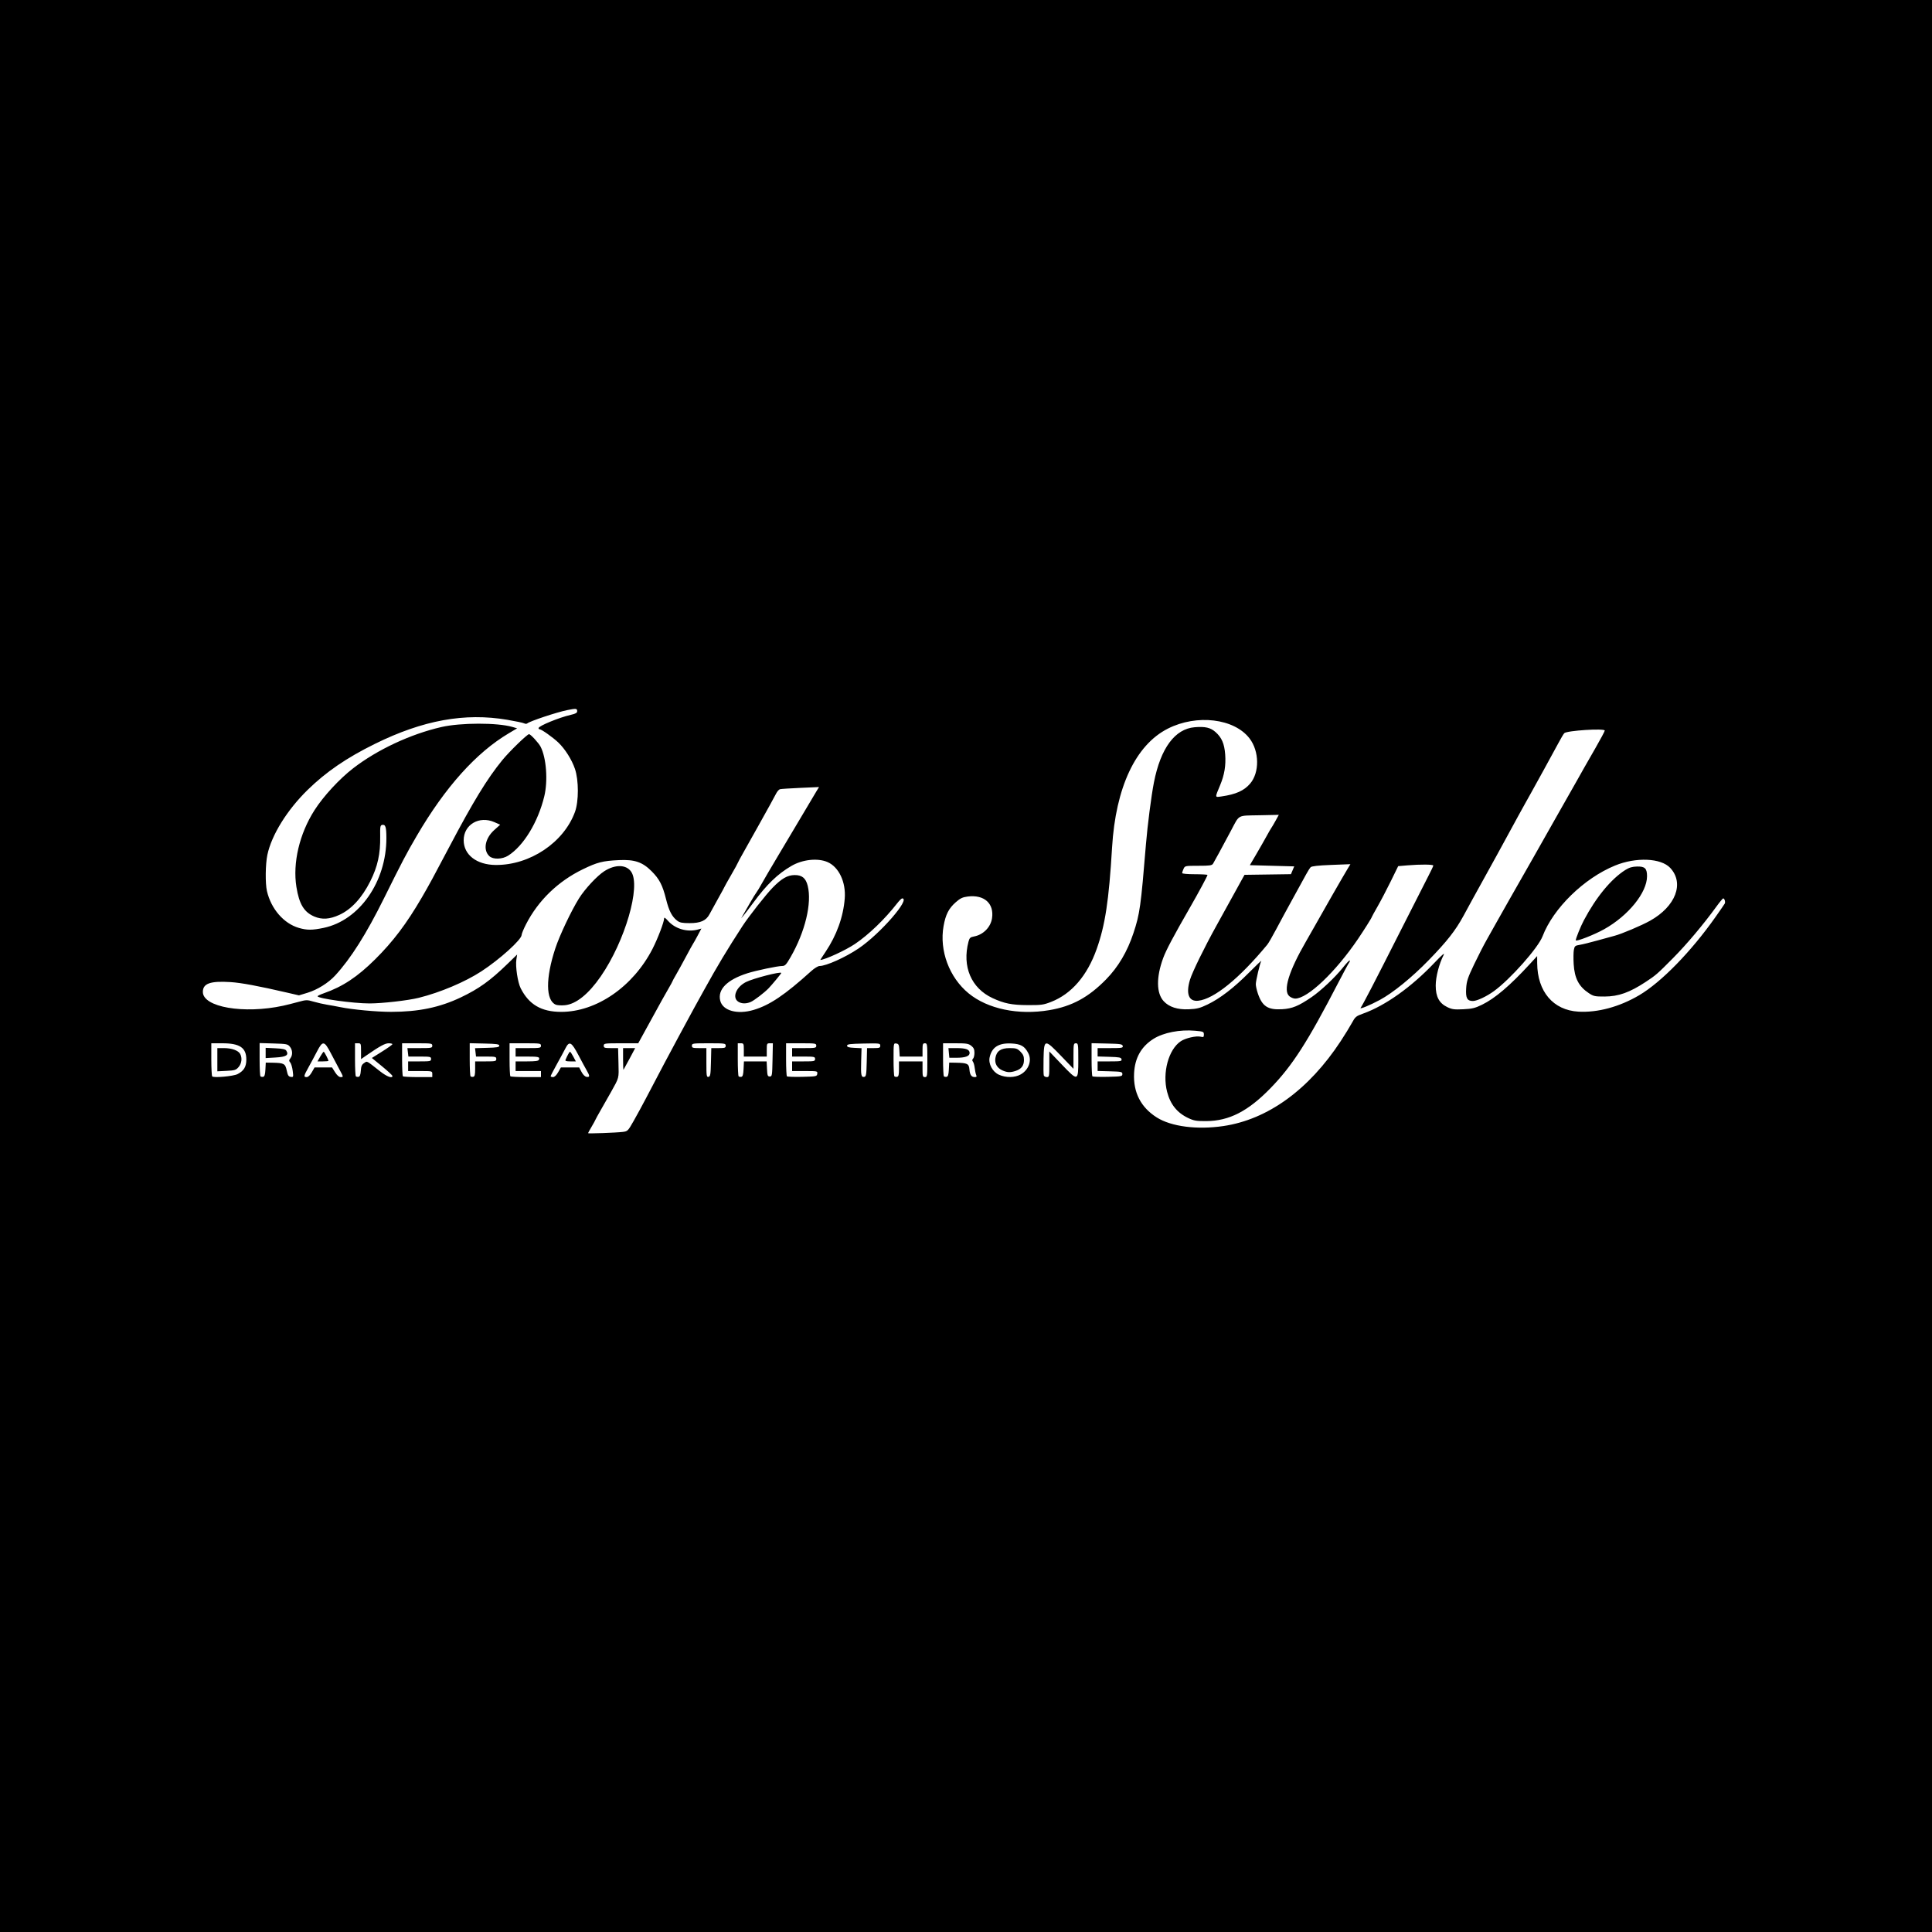 <?xml version="1.0" encoding="UTF-8" standalone="no"?>
<!-- Created with Inkscape (http://www.inkscape.org/) -->

<svg
   xmlns:dc="http://purl.org/dc/elements/1.1/"
   xmlns:cc="http://creativecommons.org/ns#"
   xmlns:rdf="http://www.w3.org/1999/02/22-rdf-syntax-ns#"
   xmlns:svg="http://www.w3.org/2000/svg"
   xmlns="http://www.w3.org/2000/svg"
   xmlns:sodipodi="http://sodipodi.sourceforge.net/DTD/sodipodi-0.dtd"
   xmlns:inkscape="http://www.inkscape.org/namespaces/inkscape"
   id="svg3336"
   version="1.1"
   inkscape:version="0.91 r13725"
   width="1600"
   height="1600"
   viewBox="0 0 1600 1600"
   sodipodi:docname="Untitled.svg">
  <defs
     id="defs3340" />
  <sodipodi:namedview
     pagecolor="#ffffff"
     bordercolor="#666666"
     borderopacity="1"
     objecttolerance="10"
     gridtolerance="10"
     guidetolerance="10"
     inkscape:pageopacity="0"
     inkscape:pageshadow="2"
     inkscape:window-width="1707"
     inkscape:window-height="897"
     id="namedview3338"
     showgrid="false"
     inkscape:zoom="0.32261747"
     inkscape:cx="328.10627"
     inkscape:cy="839.61982"
     inkscape:window-x="-8"
     inkscape:window-y="-8"
     inkscape:window-maximized="1"
     inkscape:current-layer="svg3336" />
  <path
     style="fill:#000000"
     d="M 0,800 0,0 l 800,0 800,0 0,800 0,800 -800,0 -800,0 0,-800 z m 515.706,137.403 c 4.098,-0.499 4.333,-0.735 9.13,-9.208 2.708,-4.782 7.163,-12.97 9.901,-18.195 13.879,-26.489 18.383,-34.991 27.547,-52 5.482,-10.175 11.086,-20.525 12.454,-23 1.368,-2.475 5.221,-9.45 8.564,-15.5 10.912,-19.752 18.684,-32.691 31.533,-52.5 5.09,-7.848 19.463,-26.145 25.01,-31.84 7.354,-7.55 12.247,-10.378 18.112,-10.466 6.178,-0.093 9.342,2.459 10.946,8.831 3.62,14.378 -2.092,38.147 -14.231,59.213 -3.609,6.263 -4.549,7.239 -6.978,7.25 -3.781,0.017 -21.656,3.764 -28.726,6.023 -16.883,5.393 -24.823,13.417 -22.498,22.733 2.07,8.296 14.144,11.64 27.601,7.644 13.394,-3.977 25.853,-12.378 47.931,-32.32 2.475,-2.235 5.497,-4.065 6.715,-4.066 5.472,-0.003 21.426,-7.178 32.314,-14.532 C 728.957,773.361 754.506,744 747.115,744 c -0.521,0 -2.436,1.913 -4.256,4.25 -10.134,13.019 -23.527,25.899 -34.86,33.526 -7.737,5.207 -24.498,12.934 -28.661,13.213 -0.089,0.006 1.86,-3.004 4.331,-6.688 9.242,-13.783 14.707,-28.965 15.907,-44.196 1.072,-13.599 -4.889,-26.166 -14.33,-30.213 -8.087,-3.467 -20.557,-2.132 -29.747,3.184 -11.372,6.578 -20.413,15.285 -31.576,30.408 -3.533,4.787 -7.26,9.674 -8.283,10.86 l -1.859,2.157 1.442,-2.5 c 0.793,-1.375 3.38,-5.875 5.748,-10 2.368,-4.125 4.855,-8.175 5.526,-9 0.671,-0.825 2.576,-3.975 4.232,-7 1.657,-3.025 7.852,-13.6 13.768,-23.5 5.916,-9.9 11.543,-19.35 12.505,-21 3.186,-5.465 17.14,-28.942 19.23,-32.352 l 2.054,-3.352 -15.395,0.681 c -8.467,0.375 -16.101,0.875 -16.964,1.112 -0.863,0.237 -2.308,1.889 -3.211,3.671 -0.903,1.782 -3.154,5.94 -5.003,9.24 -1.849,3.3 -6.227,11.175 -9.729,17.5 -3.502,6.325 -8.757,15.698 -11.677,20.829 -2.921,5.131 -5.31,9.542 -5.31,9.803 0,0.261 -2.475,4.761 -5.5,10 -3.025,5.239 -5.5,9.658 -5.5,9.819 0,0.161 -2.366,4.513 -5.259,9.671 -2.892,5.158 -6.109,10.999 -7.148,12.98 -2.796,5.332 -7.408,7.398 -16.515,7.398 -6.028,0 -8.115,-0.408 -10.204,-1.995 -4.336,-3.295 -6.856,-8.142 -9.265,-17.82 -2.9,-11.649 -5.531,-16.736 -12,-23.205 -7.593,-7.593 -14.074,-9.786 -27.11,-9.171 -13.351,0.63 -17.825,1.768 -29.835,7.593 -20.54,9.961 -36.938,25.848 -47.066,45.599 -1.974,3.85 -3.591,7.786 -3.594,8.747 -0.011,3.88 -18.141,20.276 -33.397,30.202 -13.542,8.811 -33.983,17.454 -51.767,21.888 C 337.931,828.559 316.532,831 305.968,831 292.544,831 263,826.901 263,825.038 c 0,-0.354 2.362,-1.47 5.25,-2.481 15.507,-5.428 27.741,-13.521 42.368,-28.025 14.898,-14.773 25.977,-29.436 38.625,-51.121 5.967,-10.231 9.811,-17.305 22.774,-41.912 19.821,-37.626 31.452,-56.664 43.994,-72.013 C 421.836,622.358 436.623,608 438.139,608 c 1.246,0 7.939,7.267 9.545,10.363 4.782,9.224 6.195,28.219 3.061,41.137 -5.199,21.424 -17.167,41.06 -29.94,49.123 -4.869,3.074 -12.459,3.279 -15.527,0.421 -5.402,-5.032 -3.609,-14.763 3.976,-21.582 l 4.975,-4.473 -4.761,-2.106 C 396.903,675.325 384,682.906 384,695.846 c 0,12.063 10.744,20.37 26.5,20.49 28.313,0.215 56.377,-18.556 65.657,-43.916 3.205,-8.759 3.196,-26.271 -0.02,-35.685 -2.631,-7.702 -8.218,-16.542 -13.818,-21.862 C 457.917,610.689 448.498,604 447.01,604 446.455,604 446,603.544 446,602.987 c 0,-1.778 17.071,-8.794 26.75,-10.994 4.073,-0.926 5.25,-1.619 5.25,-3.093 0,-2.195 -0.962,-2.292 -8.201,-0.829 -8.856,1.79 -30.979,9.161 -33.202,11.063 -0.497,0.425 -1.622,0.389 -2.5,-0.08 -0.878,-0.469 -7.166,-1.798 -13.972,-2.953 -35.226,-5.979 -69.829,0.312 -109.625,19.931 -23.467,11.569 -40.417,23.164 -55.712,38.112 -17.024,16.638 -29.878,37.36 -33.359,53.781 -1.627,7.676 -1.823,23.657 -0.366,29.974 3.412,14.8 13.902,26.915 26.47,30.569 6.664,1.937 11.057,1.93 20.467,-0.032 29.64,-6.182 52.049,-38.268 51.985,-74.434 -0.016,-9.171 -0.733,-11.391 -3.499,-10.848 -1.556,0.305 -1.757,1.459 -1.629,9.348 0.237,14.618 -2.077,25.123 -8.242,37.406 -6.891,13.73 -15.635,23.211 -25.616,27.775 -8.012,3.663 -14.38,4.071 -20.753,1.33 -8.484,-3.65 -12.48,-10.268 -14.762,-24.448 -3.198,-19.872 2.489,-44.055 14.948,-63.563 7.398,-11.584 20.633,-25.929 32.067,-34.758 19.945,-15.4 47.455,-28.263 73,-34.133 16.001,-3.677 46.456,-3.717 58.882,-0.079 l 3.882,1.137 -6.882,4.088 c -27.026,16.053 -52.594,44.533 -76.175,84.85 -8.72,14.908 -11.99,21.139 -27.205,51.833 -14.698,29.65 -27.531,49.942 -40.449,63.96 -5.671,6.154 -14.736,11.797 -22.965,14.297 l -6.996,2.125 -9.545,-2.211 c -24.06,-5.572 -38.283,-8.223 -47.118,-8.783 C 174.169,812.264 168,814.455 168,821.466 c 0,12.653 33.913,18.483 66.5,11.431 2.75,-0.595 8.255,-1.974 12.233,-3.065 6.927,-1.899 7.477,-1.912 13,-0.301 3.172,0.925 8.242,2.077 11.267,2.561 3.025,0.483 7.75,1.344 10.5,1.912 10.12,2.091 30.341,3.979 42.5,3.969 22.66,-0.019 40.11,-3.644 57.617,-11.968 14.981,-7.124 24.359,-13.861 38.764,-27.85 l 7.881,-7.653 -0.631,4.177 c -0.871,5.764 1.107,18.882 3.583,23.771 6.845,13.515 17.12,19.513 33.471,19.54 29.278,0.048 59.626,-20.879 75.707,-52.204 C 544.728,777.337 550,763.495 550,760.558 c 0,-1.088 1.046,-0.436 3.155,1.966 5.942,6.767 16.146,9.714 25.02,7.226 l 2.675,-0.75 -3.043,5.75 c -1.674,3.163 -3.376,6.2 -3.782,6.75 -0.406,0.55 -3.134,5.5 -6.062,11 -2.928,5.5 -6.592,12.157 -8.143,14.794 -1.551,2.637 -2.82,4.975 -2.82,5.196 0,0.221 -1.52,3.014 -3.378,6.206 -3.32,5.703 -4.872,8.5 -18.34,33.054 l -6.719,12.25 -14.281,0 C 500.667,864 500,864.093 500,866 c 0,1.776 0.667,2 5.941,2 l 5.941,0 0.309,12.25 c 0.331,13.134 0.666,11.802 -5.976,23.75 -1.376,2.475 -4.912,8.698 -7.859,13.829 -2.946,5.131 -5.357,9.499 -5.357,9.706 0,0.207 -1.35,2.666 -3,5.465 -1.65,2.798 -3,5.251 -3,5.45 0,0.468 23.216,-0.378 28.706,-1.047 z M 516,877.167 516,868 l 5.015,0 5.015,0 -4.655,8.75 c -2.56,4.812 -4.817,8.938 -5.015,9.167 -0.198,0.229 -0.36,-3.708 -0.36,-8.75 z m -55.744,-45.139 c -8.341,-3.565 -8.496,-21.902 -0.392,-46.528 3.568,-10.841 13.211,-31.216 19.641,-41.5 4.931,-7.886 15.024,-18.724 20.992,-22.541 8.999,-5.757 18.16,-5.548 22.253,0.508 8.122,12.018 -5.104,57.481 -25.192,86.592 -10.14,14.695 -20.503,23.031 -29.732,23.917 -2.929,0.281 -6.335,0.08 -7.569,-0.448 z m 150.966,-2.585 c -5,-3.502 -1.535,-12.06 6.535,-16.142 C 623.829,810.231 647,804.274 647,805.784 c 0,0.508 -7.558,9.647 -10.5,12.695 -3.527,3.655 -11.912,10.065 -14.797,11.311 -3.818,1.65 -7.818,1.517 -10.48,-0.348 z M 1013,932.569 c 36.811,-5.393 70.87,-30.015 97.326,-70.358 3.503,-5.341 7.686,-12.148 9.296,-15.126 2.72,-5.031 3.387,-5.579 9.403,-7.737 18.221,-6.535 39.727,-21.842 58.692,-41.774 6.401,-6.727 9.014,-8.966 7.865,-6.74 -3.758,7.285 -6.582,18.165 -6.582,25.359 0,9.261 2.853,14.589 9.548,17.83 3.929,1.902 5.806,2.157 13.267,1.8 7.313,-0.35 9.776,-0.944 15.539,-3.752 10.683,-5.204 23.094,-15.754 39.396,-33.488 l 6.25,-6.799 0.035,5.858 c 0.141,23.53 13.242,38.952 34.116,40.161 15.917,0.921 34.032,-3.968 50.349,-13.591 18.298,-10.79 42.952,-36.056 63.148,-64.712 3.876,-5.5 7.343,-10.522 7.703,-11.16 0.726,-1.284 -0.165,-4.34 -1.265,-4.34 -0.385,0 -2.904,3.038 -5.598,6.75 -10.758,14.825 -24.589,31.259 -35.988,42.758 -12.97,13.085 -14.218,14.173 -22.5,19.615 -13.453,8.84 -22.614,12.109 -34.088,12.163 -8.05,0.038 -9.193,-0.206 -13.11,-2.798 -8.307,-5.497 -11.85,-12.319 -12.558,-24.179 -0.269,-4.505 -0.195,-9.755 0.163,-11.667 0.593,-3.163 1.032,-3.538 4.872,-4.161 2.321,-0.377 8.945,-2.01 14.72,-3.629 5.775,-1.619 12.115,-3.359 14.088,-3.867 5.77,-1.484 22.376,-8.514 29.431,-12.459 21.226,-11.87 28.55,-31.089 16.682,-43.773 -7.66,-8.187 -28.317,-9.064 -45.702,-1.939 -25.723,10.542 -51.147,35.363 -60.018,58.595 -3.654,9.567 -26.805,35.658 -40.327,45.448 -6.114,4.426 -13.988,8.121 -17.333,8.134 -4.785,0.018 -6.118,-2.463 -5.607,-10.434 0.392,-6.102 1.295,-8.822 6.642,-20.001 3.404,-7.116 8.139,-16.34 10.523,-20.497 2.383,-4.157 5.81,-10.258 7.614,-13.558 1.804,-3.3 6.762,-12.075 11.017,-19.5 9.329,-16.279 32.306,-56.731 35.785,-63 1.373,-2.475 5.966,-10.575 10.205,-18 4.239,-7.425 8.835,-15.525 10.212,-18 3.891,-6.991 6.421,-11.438 14.909,-26.21 4.333,-7.54 7.878,-14.178 7.878,-14.75 0,-2.031 -31.52,-0.005 -33.539,2.155 -0.67,0.717 -3.007,4.679 -5.193,8.804 -2.186,4.125 -7.467,13.8 -11.736,21.5 -4.269,7.7 -9.115,16.475 -10.769,19.5 -1.654,3.025 -3.792,6.85 -4.751,8.5 -0.959,1.65 -3.449,6.15 -5.533,10 -2.084,3.85 -6.254,11.5 -9.266,17 -3.012,5.5 -6.819,12.475 -8.459,15.5 -1.64,3.025 -6.235,11.35 -10.211,18.5 -3.976,7.15 -8.574,15.475 -10.219,18.5 -1.644,3.025 -4.95,9.1 -7.347,13.5 -6.624,12.162 -13.627,21.088 -28.721,36.61 -14.042,14.439 -29.654,27.132 -40.662,33.059 -7.906,4.257 -16.934,7.967 -15.787,6.488 1.585,-2.044 12.03,-22.191 32.224,-62.157 10.838,-21.45 21.565,-42.567 23.837,-46.926 2.272,-4.359 4.131,-8.297 4.131,-8.75 0,-0.987 -10.736,-1.074 -21.387,-0.174 l -7.689,0.65 -6.176,12.6 c -3.397,6.93 -8.33,16.348 -10.962,20.929 -2.632,4.581 -4.786,8.51 -4.786,8.731 0,0.555 -6.386,10.701 -11.292,17.941 -18.631,27.492 -41.788,49.5 -52.087,49.5 -1.32,0 -3.462,-0.86 -4.761,-1.912 -5.542,-4.489 -0.664,-20.592 13.811,-45.588 2.229,-3.85 5.177,-9.025 6.55,-11.5 5.885,-10.611 24.457,-42.976 28.067,-48.912 l 2.075,-3.412 -15.853,0.619 c -10.955,0.428 -16.237,1.019 -17.095,1.912 -0.683,0.711 -2.338,3.318 -3.678,5.793 -1.339,2.475 -6.284,11.475 -10.987,20 -4.703,8.525 -11.005,20.152 -14.004,25.838 -2.999,5.686 -6.257,11.311 -7.241,12.5 -23.166,28.006 -44.019,44.951 -57.137,46.43 -7.832,0.883 -10.411,-5.609 -6.887,-17.336 1.888,-6.284 11.981,-26.918 21.978,-44.931 11.945,-21.525 13.093,-23.603 16.291,-29.5 1.64,-3.025 3.868,-7.075 4.951,-9 l 1.968,-3.5 19.223,-0.272 19.222,-0.272 1.359,-3.228 1.359,-3.228 -18.38,-0.5 -18.38,-0.5 5.282,-9 c 2.905,-4.95 6.756,-11.7 8.559,-15 1.802,-3.3 3.624,-6.45 4.048,-7 0.424,-0.55 1.969,-3.177 3.434,-5.838 l 2.663,-4.838 -16.159,0.338 c -18.55,0.388 -16.198,-0.889 -23.449,12.733 -7.568,14.216 -13.744,25.601 -14.84,27.356 -0.934,1.496 -2.704,1.75 -12.191,1.75 -10.923,0 -11.117,0.04 -12.259,2.547 -0.638,1.401 -1.161,2.976 -1.161,3.5 0,0.543 4.512,0.953 10.5,0.953 5.775,0 10.5,0.279 10.5,0.619 0,0.818 -7.369,14.523 -14.113,26.247 -14.156,24.612 -20.166,35.938 -22.608,42.605 -5.825,15.907 -5.65,29.099 0.474,35.706 4.449,4.801 11.456,7.062 20.655,6.667 6.816,-0.293 9.274,-0.915 15.591,-3.949 10.429,-5.008 21.858,-13.8 34.502,-26.543 5.923,-5.969 10.437,-10.259 10.031,-9.533 -1.143,2.046 -4.508,16.373 -4.521,19.252 -0.01,1.415 0.731,4.79 1.638,7.5 3.635,10.859 8.338,13.927 20.253,13.211 8.306,-0.498 13.504,-2.633 24.21,-9.94 7.752,-5.291 19.614,-16.459 25.98,-24.459 2.833,-3.56 5.385,-6.239 5.672,-5.953 0.286,0.286 0.062,1.094 -0.498,1.795 -0.56,0.701 -4.513,8.024 -8.784,16.274 -25.666,49.574 -38.194,69.078 -56.371,87.756 -18.549,19.06 -34.222,27.084 -53.111,27.191 -8.223,0.046 -10.239,-0.296 -15,-2.548 -9.131,-4.319 -14.757,-11.312 -17.445,-21.686 -4.076,-15.73 1.123,-35.036 11.277,-41.879 3.924,-2.645 12.899,-4.69 16.554,-3.773 2.289,0.575 2.613,0.35 2.613,-1.815 0,-2.34 -0.382,-2.505 -7.25,-3.122 -12.601,-1.132 -26.315,1.545 -34.527,6.739 -10.161,6.427 -15.42,15.822 -16.027,28.637 -0.745,15.731 5.649,28.119 18.803,36.429 11.964,7.558 33.267,10.324 55,7.14 z m 292,-153.872 c 0,-1.607 3.993,-11.449 6.774,-16.697 10.093,-19.046 22.515,-34.108 34.232,-41.504 3.241,-2.046 5.731,-2.779 9.751,-2.872 6.488,-0.149 8.242,1.564 8.242,8.047 0,13.559 -15.466,32.662 -35.525,43.88 -8.271,4.625 -23.475,10.549 -23.475,9.146 z M 196.725,889.538 C 201.951,886.849 204,883.458 204,877.5 204,867.653 198.597,864 184.032,864 L 175,864 l 0,13.333 c 0,7.333 0.338,13.683 0.75,14.111 1.296,1.343 17.527,-0.132 20.975,-1.906 z M 180,877.609 180,868 l 5.532,0 c 6.416,0 11.844,1.966 13.387,4.85 1.794,3.353 1.25,7.841 -1.312,10.82 -2.152,2.502 -3.155,2.819 -10,3.165 L 180,887.219 l 0,-9.609 z m 39.8,8.131 0.3,-5.74 5.7,0.1 c 9.38,0.164 10.457,0.758 11.657,6.434 0.852,4.031 1.481,5.027 3.341,5.291 2.211,0.314 2.267,0.14 1.617,-5 -0.371,-2.929 -1.287,-6.032 -2.036,-6.895 -1.153,-1.328 -1.138,-1.867 0.098,-3.5 2.037,-2.693 1.873,-6.777 -0.386,-9.569 -1.774,-2.194 -2.73,-2.385 -13.5,-2.697 L 215,863.828 l 0,13.419 c 0,7.381 0.316,13.735 0.701,14.121 0.386,0.386 1.398,0.569 2.25,0.407 1.14,-0.217 1.628,-1.808 1.849,-6.035 z M 220,872.023 l 0,-4.234 8.042,0.365 c 5.731,0.26 8.313,0.794 8.985,1.856 2.401,3.797 0.15,5.253 -8.935,5.779 L 220,876.257 l 0,-4.234 z m 38.22,15.985 2.28,-3.992 7.237,-0.008 7.237,-0.008 2.525,4 c 1.564,2.478 3.281,4 4.513,4 2.523,0 2.529,0.048 -0.86,-6.227 -1.566,-2.9 -4.783,-8.985 -7.148,-13.523 -5.452,-10.46 -6.75,-10.629 -11.464,-1.5 -1.917,3.712 -5.073,9.599 -7.013,13.08 -4.076,7.315 -4.239,8.17 -1.557,8.17 1.25,0 2.803,-1.458 4.25,-3.992 z m 7,-13 c 1.254,-2.196 2.534,-3.996 2.845,-4 0.529,-0.007 3.935,6.508 3.935,7.526 0,0.256 -2.038,0.466 -4.53,0.466 l -4.53,0 2.28,-3.992 z m 33.585,11.72 c 0.24,-3.733 0.826,-5.095 2.727,-6.341 2.719,-1.782 1.404,-2.461 13.271,6.863 5.551,4.362 10.197,6.102 10.197,3.82 0,-0.512 -3.834,-4.073 -8.52,-7.915 l -8.52,-6.985 8.5,-5.335 c 4.675,-2.934 8.509,-5.672 8.52,-6.085 0.011,-0.412 -1.396,-0.75 -3.127,-0.75 -2.98,0 -7.413,2.426 -18.604,10.18 l -4.25,2.945 0,-6.562 C 299,864.229 298.913,864 296.5,864 l -2.5,0 0,13.333 c 0,7.333 0.316,13.649 0.701,14.035 0.386,0.386 1.398,0.569 2.25,0.408 1.085,-0.206 1.64,-1.716 1.854,-5.048 z M 358,889.5 c 0,-2.5 0,-2.5 -10,-2.5 l -10,0 0,-4 0,-4 9.5,0 c 8.833,0 9.5,-0.14 9.5,-2 0,-1.858 -0.667,-2 -9.391,-2 l -9.391,0 -0.409,-3.5 -0.409,-3.5 10.299,0 c 9.633,0 10.299,-0.129 10.299,-2 0,-1.893 -0.667,-2 -12.5,-2 l -12.5,0 0,13.333 c 0,7.333 0.3,13.633 0.667,14 0.367,0.367 5.992,0.667 12.5,0.667 L 358,892 l 0,-2.5 z m 35.5,-4.27 0,-6.233 8.75,0.002 c 8.084,0.002 8.75,-0.15 8.75,-1.998 0,-1.841 -0.667,-2 -8.391,-2 l -8.391,0 -0.405,-3.467 -0.405,-3.467 10.045,-0.283 C 411.592,867.554 413.5,867.215 413.5,866 c 0,-1.236 -2.153,-1.549 -12.25,-1.781 l -12.25,-0.281 0,13.364 c 0,7.35 0.316,13.68 0.701,14.065 0.386,0.386 1.398,0.565 2.25,0.398 1.2,-0.235 1.549,-1.706 1.549,-6.536 z M 448,889.5 l 0,-2.5 -10.5,0 -10.5,0 0,-4 0,-4 9.393,0 c 7.136,0 9.522,-0.337 9.931,-1.402 C 447.209,875.291 446.09,875 436.333,875 L 427,875 l 0,-3.5 0,-3.5 10.5,0 c 9.833,0 10.5,-0.127 10.5,-2 0,-1.897 -0.667,-2 -13,-2 l -13,0 0,13.333 c 0,7.333 0.3,13.633 0.667,14 0.367,0.367 6.217,0.667 13,0.667 L 448,892 l 0,-2.5 z m 14.22,-1.492 2.28,-3.992 7.574,-0.008 7.574,-0.008 1.97,3.75 c 1.21,2.303 2.821,3.873 4.176,4.07 2.711,0.393 2.773,-0.733 0.278,-5.012 -1.061,-1.819 -4.178,-7.582 -6.927,-12.807 -5.906,-11.225 -7.652,-12.153 -10.891,-5.791 -1.201,2.36 -4.436,8.341 -7.189,13.291 -2.752,4.95 -5.018,9.338 -5.035,9.75 -0.017,0.412 0.856,0.75 1.94,0.75 1.25,0 2.803,-1.458 4.25,-3.992 z m 6.096,-10.258 c 1.581,-3.731 3.252,-6.735 3.749,-6.742 0.31,-0.004 1.525,1.792 2.7,3.992 l 2.135,4 -4.557,0 c -3.261,0 -4.406,-0.355 -4.027,-1.25 z m 120.466,1.988 0.282,-11.738 5.968,0 c 5.302,0 5.968,-0.223 5.968,-2 0,-1.905 -0.667,-2 -14,-2 -13.333,0 -14,0.095 -14,2 0,1.778 0.667,2 6,2 l 6,0 0,12.073 c 0,10.96 0.161,12.042 1.75,11.738 1.529,-0.293 1.786,-1.821 2.032,-12.073 z m 27.016,5.502 0.298,-6.24 9.405,0 9.405,0 0.298,6.25 c 0.261,5.484 0.543,6.25 2.298,6.25 1.89,0 2.015,-0.759 2.278,-13.75 l 0.278,-13.75 -2.528,0 C 635.13,864 635,864.284 635,869.5 l 0,5.5 -9.5,0 -9.5,0 0,-5.5 c 0,-5.2 -0.136,-5.5 -2.5,-5.5 l -2.5,0 0,13.333 c 0,7.333 0.316,13.649 0.701,14.035 0.386,0.386 1.398,0.569 2.25,0.407 1.161,-0.221 1.623,-1.855 1.846,-6.535 z m 61.022,4.01 c 0.314,-2.212 0.139,-2.25 -10.25,-2.25 L 656,887 l 0,-4 0,-4 9.5,0 c 8.833,0 9.5,-0.14 9.5,-2 0,-1.86 -0.667,-2 -9.5,-2 l -9.5,0 0,-3.5 0,-3.5 10,0 c 9.333,0 10,-0.133 10,-2 0,-1.893 -0.667,-2 -12.5,-2 l -12.5,0 0,13.333 c 0,7.333 0.313,13.646 0.696,14.029 0.383,0.383 6.12,0.57 12.75,0.417 11.642,-0.27 12.065,-0.356 12.374,-2.529 z m 40.962,-9.512 0.282,-11.738 5.468,0 c 4.827,0 5.468,-0.238 5.468,-2.028 0,-1.953 -0.511,-2.018 -13.75,-1.75 -11.432,0.231 -13.75,0.531 -13.75,1.778 0,1.135 1.462,1.57 6,1.789 l 6,0.289 -0.316,10.567 c -0.352,11.769 0.015,13.655 2.563,13.167 1.532,-0.294 1.788,-1.814 2.035,-12.074 z m 26.718,5.492 0,-6.233 9.75,0.002 9.75,0.002 0,6.5 c 0,5.833 0.205,6.5 2,6.5 1.905,0 2,-0.667 2,-14 0,-13.333 -0.095,-14 -2,-14 -1.758,0 -2,0.667 -2,5.5 l 0,5.5 -9.448,0 -9.448,0 -0.302,-5.25 c -0.263,-4.574 -0.592,-5.291 -2.552,-5.57 -2.237,-0.318 -2.25,-0.244 -2.25,13.083 0,7.372 0.316,13.718 0.701,14.104 0.386,0.386 1.398,0.565 2.25,0.398 1.2,-0.235 1.549,-1.706 1.549,-6.536 z m 41.3,0.511 0.3,-5.74 5.7,0.1 c 9.252,0.162 10.648,0.849 11.025,5.427 0.379,4.612 1.646,6.473 4.405,6.473 1.516,0 1.803,-0.413 1.216,-1.75 -0.423,-0.963 -0.972,-3.55 -1.219,-5.75 -0.248,-2.2 -0.921,-4.582 -1.496,-5.292 -0.734,-0.907 -0.7,-1.637 0.112,-2.45 0.637,-0.637 1.158,-2.835 1.158,-4.885 0,-2.836 -0.63,-4.223 -2.635,-5.8 -2.281,-1.794 -4.028,-2.073 -13,-2.073 L 781,864 l 0,13.333 c 0,7.333 0.316,13.649 0.701,14.035 0.386,0.386 1.398,0.569 2.25,0.407 1.14,-0.217 1.628,-1.808 1.849,-6.035 z M 785.829,872 l -0.381,-4 6.842,0 C 799.988,868 803,869.142 803,872.06 803,874.687 799.348,876 792.04,876 l -5.83,0 -0.381,-4 z m 59.567,17.734 c 6.584,-3.775 9.325,-11.526 6.199,-17.533 -3.048,-5.859 -6.152,-7.639 -14.011,-8.036 -10.553,-0.533 -16.197,3.079 -18.028,11.536 -1.146,5.293 2.4,11.924 7.651,14.307 5.877,2.667 13.252,2.556 18.189,-0.274 z m -15.07,-3.193 c -4.544,-1.976 -6.718,-5.72 -5.987,-10.31 C 825.256,870.467 828.791,868 836.133,868 c 5.322,0 6.361,0.34 8.944,2.923 2.248,2.248 2.923,3.839 2.923,6.889 0,4.705 -2.138,7.517 -6.899,9.075 -4.386,1.435 -6.862,1.356 -10.775,-0.347 z M 869,881.384 l 0,-10.616 10.31,10.796 C 892.798,895.686 893,895.627 893,877.531 893,864.667 892.901,864 891,864 c -1.874,0 -2,0.667 -2,10.573 l 0,10.573 -10.205,-10.616 c -13.723,-14.276 -14.201,-14.197 -14.578,2.414 -0.155,6.844 -0.057,13.032 0.219,13.75 C 864.712,891.413 865.851,892 866.969,892 868.883,892 869,891.388 869,881.384 Z M 929.5,889.5 c 0,-1.851 -0.762,-2.021 -10.25,-2.285 l -10.25,-0.285 0,-3.965 0,-3.965 10.073,0 c 9.055,0 10.039,-0.177 9.738,-1.75 -0.287,-1.5 -1.728,-1.791 -10.073,-2.036 L 909,874.928 l 0,-3.464 0,-3.464 10.573,0 c 9.531,0 10.54,-0.173 10.238,-1.75 -0.295,-1.54 -1.868,-1.784 -13.073,-2.03 L 904,863.94 l 0,13.363 c 0,7.35 0.313,13.676 0.696,14.059 0.383,0.383 6.12,0.57 12.75,0.417 C 928.74,891.518 929.5,891.374 929.5,889.5 Z M 869,836.563 c 18.686,-3.143 32.405,-10.576 47,-25.466 10.078,-10.282 17.58,-22.972 22.69,-38.382 5.246,-15.821 6.094,-21.861 10.35,-73.714 1.275,-15.54 4.445,-40.081 6.586,-51 5.575,-28.426 17.406,-44.43 33.819,-45.748 8.686,-0.697 12.965,0.29 17.136,3.952 5.177,4.546 7.397,9.656 8.066,18.571 0.683,9.103 -0.602,16.921 -4.193,25.501 -4.428,10.579 -4.487,10.101 1.144,9.292 11.897,-1.71 18.688,-4.747 23.698,-10.601 7.899,-9.228 7.683,-26.759 -0.46,-37.413 -12.659,-16.563 -43.686,-20.292 -67.678,-8.135 -26.716,13.538 -43.22,48.703 -46.191,98.419 -2.635,44.097 -5.694,64.256 -12.768,84.161 -7.857,22.109 -20.803,37.122 -37.699,43.72 -6.346,2.478 -8.168,2.727 -19.5,2.668 -13.063,-0.068 -19.343,-1.322 -28.982,-5.788 -17.69,-8.196 -25.356,-26.152 -19.955,-46.74 0.824,-3.14 1.458,-3.735 4.611,-4.326 7.631,-1.432 13.771,-7.655 14.886,-15.089 1.837,-12.248 -6.474,-19.685 -20.096,-17.983 -4.296,0.537 -6.22,1.451 -9.938,4.724 -5.812,5.116 -8.401,10.178 -10.103,19.752 -3.602,20.268 4.696,42.537 20.761,55.715 15.78,12.944 41.152,18.227 66.815,13.911 z"
     id="path3356"
     inkscape:connector-curvature="0" />
</svg>
